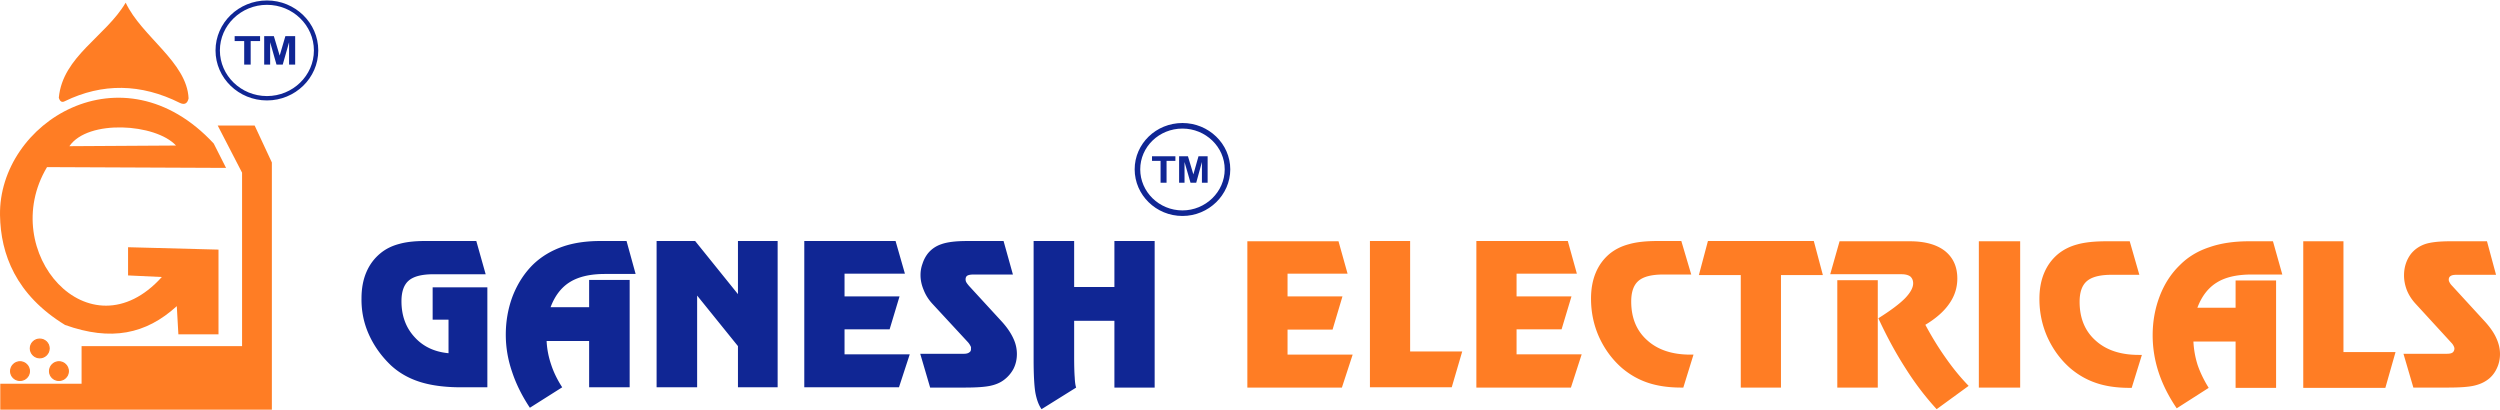 <svg xmlns="http://www.w3.org/2000/svg" width="1888" height="310" fill="none" viewBox="0 0 1888 310"><path fill="#ff7d24" d="M.211 309.4h205.1V122.7l-13-27.9h-27.9l18.4 35.6v131h-121.2v28.4H.211zm48.801-233c28.2-13.7 57.3-13.5 87 1.4q5.1 2.3 6.4-3.5c-1.2-27.4-35.4-46.6-47.5-72.3-15 25.5-47.6 40.6-50.5 71.8q1.3 4.4 4.6 2.6"/><path fill="#ff7d24" stroke="#ff7d24" stroke-miterlimit="100" stroke-width=".9" d="M30.012 256.1c3.9 0 7.1 3.1 7.1 7s-3.2 7.1-7.1 7.1-7.1-3.2-7.1-7.1 3.2-7 7.1-7Zm-14.901 17.1c3.9 0 7.1 3.2 7.1 7.1s-3.2 7-7.1 7-7.1-3.1-7.1-7 3.2-7.1 7.1-7.1Zm29.401 0c3.9 0 7.1 3.2 7.1 7.1s-3.2 7-7.1 7-7.1-3.1-7.1-7 3.2-7.1 7.1-7.1Z"/><path fill="#ff7d24" fill-rule="evenodd" d="M165.011 252.5h-30.3l-1.2-21.3c-23.4 21.3-49.7 26.6-84.4 14.2-37.2-22.8-48.6-53.5-49.1-82.8-1.2-70.1 92.4-128.6 161.4-54.2l9.3 18.4-135.2-.6c-38.1 63.7 31.9 143.8 86.7 83l-25.5-1.2v-21.3l68.3 1.8zm-112.6-142.1 80.501-.5c-15.3-16.6-66.5-20-80.5.5" clip-rule="evenodd"/><path stroke="#102694" stroke-miterlimit="100" stroke-width="3.3" d="M201.612 2c20.4 0 37.1 16.2 37.1 36.1s-16.7 36.1-37.1 36.1c-20.5 0-37.2-16.2-37.2-36.1s16.7-36.1 37.2-36.1Z"/><path fill="#102694" d="M184.411 48.8V31h-7.2v-3.7h19.2V31h-7.1v17.8zm15.1 0V27.3h7.3l4.4 14.7 4.3-14.7h7.4v21.5h-4.6V31.9l-4.8 16.9h-4.7l-4.8-16.9v16.9zm148.638 243.684q-18.197 0-31.041-4.076t-22.05-12.655q-10.704-10.296-16.484-23.166t-5.566-27.241q0-11.154 3.639-19.733t10.704-14.372q5.994-4.933 14.343-7.078 8.35-2.36 21.836-2.145h36.18l7.064 25.096h-39.39q-13.06 0-18.625 4.719-5.566 4.719-5.566 15.658 0 16.302 9.847 27.027 9.634 10.725 25.69 12.226v-25.311h-11.989v-24.452h41.318v75.503zm106.826-110.466h18.196l6.851 24.881h-23.121q-16.483 0-26.331 6.006t-14.772 19.091h29.115v-20.592h30.613v81.08h-30.613v-34.963h-32.112q.428 9.009 3.425 17.803 2.784 8.58 8.349 17.16l-24.404 15.444q-8.992-13.514-13.488-27.242-4.709-13.727-4.709-27.884 0-15.659 5.352-29.601 5.565-13.943 15.413-23.594 9.205-8.794 22.051-13.299 12.844-4.505 30.185-4.29m71.502 41.183v69.283h-30.613V182.018h29.114l32.326 40.111v-40.111h29.971v110.466h-29.971v-31.102zm156.92-16.516h-45.599v17.16h41.531l-7.493 24.881h-34.038v18.876h49.238l-8.135 24.882h-71.502V182.018h68.933zm81.564.644H734.99q-2.998 0-4.496.857-1.284.858-1.284 2.789 0 1.287.642 2.359t2.141 2.789l24.833 27.027q5.566 6.22 8.349 12.226 2.783 5.792 2.783 12.012 0 6.006-2.569 11.154a25.5 25.5 0 0 1-7.493 8.579q-4.068 3.003-10.276 4.29t-19.053 1.287H702.45l-7.493-25.525h32.968q2.783 0 4.068-1.072 1.499-.858 1.284-3.003.214-.858-.428-1.931-.642-1.287-1.713-2.574l-27.188-29.386q-4.281-4.719-6.422-10.296-2.355-5.577-2.355-11.153 0-4.505 1.499-8.58a25 25 0 0 1 3.853-7.508q4.067-5.148 10.49-7.293 6.636-2.36 19.267-2.359h27.616zm46.241-25.311v34.748h30.399v-34.748H872v110.68h-30.399v-50.407h-30.399v27.242q0 10.081.428 15.443.214 5.148 1.07 7.722L786.583 309q-3.212-4.504-4.71-12.655-1.284-8.151-1.285-24.882v-89.445z"/><path fill="#ff7d24" fill-rule="evenodd" d="M1017.68 206.671h-45.323v17.162h41.473l-7.48 25.099h-33.993v18.879h49.173l-8.13 24.885H942V182.215h68.84zM1034.57 182h30.36v83.451h39.33l-7.91 27.031h-61.78zm156.28 24.671h-45.54v17.162h41.47l-7.48 24.885h-33.99v18.879h49.17l-8.12 25.099h-71.41V182H1184zm78.88 86.025c-9.55 0-17.96-1.215-25.22-3.647q-10.905-3.646-19.89-11.37c-7.26-6.435-12.97-14.23-17.1-23.383-3.99-9.011-5.98-18.593-5.98-28.747q0-11.156 3.63-19.736c2.42-5.721 5.99-10.512 10.69-14.373 4.13-3.29 8.98-5.65 14.54-7.08 5.41-1.573 12.68-2.36 21.8-2.36h17.53l7.49 25.314h-21.17q-13.035 0-18.6 4.72c-3.7 3.146-5.56 8.366-5.56 15.66q0 18.45 11.97 29.176c7.99 7.294 18.89 10.941 32.71 10.941h2.36l-7.7 24.885zm75.26 0h-30.36v-84.953h-31.64l6.84-25.743h79.95l6.85 25.743h-31.64zm109.03-47.41c4.98 9.296 10.19 17.734 15.6 25.314q8.13 11.584 17.1 20.809L1462.57 309q-12.825-13.944-23.52-30.892-10.905-16.947-20.52-37.757c9.12-5.72 15.82-10.726 20.09-15.017 4.14-4.29 6.2-8.08 6.2-11.369q0-3.218-2.13-5.149-2.355-1.716-6.63-1.716h-53.88l7.06-24.885h53.02c11.4 0 20.24 2.431 26.51 7.293 6.27 5.006 9.4 11.942 9.4 20.809 0 6.865-1.99 13.158-5.98 18.879-3.99 5.864-10.05 11.227-18.17 16.09m-66.49-33.681h30.57v81.091h-30.57zm106.89-29.39h31.21v110.481h-31.21zm113.95 110.695q-14.535 0-25.23-3.646c-7.27-2.432-13.89-6.222-19.88-11.37q-10.905-9.654-17.1-23.384c-3.99-9.01-5.99-18.592-5.99-28.746 0-7.437 1.21-14.016 3.64-19.737q3.63-8.582 10.68-14.373c4.14-3.29 8.91-5.65 14.33-7.08q8.34-2.36 22.02-2.359h17.53l7.27 25.314h-20.95q-13.05 0-18.6 4.72c-3.71 3.146-5.56 8.366-5.56 15.66q0 18.45 11.97 29.176c7.98 7.293 18.88 10.941 32.71 10.941h2.35l-7.69 24.884zm90-110.695h18.17l7.06 25.099h-23.09c-11.12 0-19.88 2.003-26.3 6.007-6.55 4.005-11.47 10.369-14.75 19.093h28.86V211.82h30.58v81.09h-30.58v-34.967h-31.85a69.8 69.8 0 0 0 3.21 17.805c1.99 5.721 4.77 11.442 8.33 17.162l-24.15 15.447c-6.13-9.01-10.69-18.092-13.69-27.246-2.99-9.153-4.48-18.449-4.48-27.888q0-15.66 5.34-29.604 5.34-13.946 15.39-23.598 8.985-9.01 22.02-13.302c8.55-3.003 18.53-4.504 29.93-4.504m41.05 0h30.36v83.665h39.33l-7.69 27.03h-62zm145.59 25.314h-29.93c-2 0-3.42.286-4.28.858q-1.5.858-1.5 2.789c0 .715.22 1.43.65 2.145.42.858 1.14 1.788 2.13 2.789l24.8 27.03q5.775 6.436 8.34 12.228c1.85 4.005 2.78 8.009 2.78 12.014s-.86 7.723-2.57 11.155q-2.565 5.364-7.26 8.581c-2.85 2.003-6.35 3.433-10.48 4.291s-10.48 1.287-19.03 1.287h-26.08l-7.48-25.529h32.92c1.85 0 3.21-.286 4.06-.858q1.5-1.072 1.5-3.218c0-.429-.21-1.072-.64-1.93q-.645-1.287-1.71-2.36l-27.15-29.605q-4.275-4.719-6.42-10.083-2.13-5.577-2.13-11.155c0-3.003.42-5.864 1.28-8.581a24.9 24.9 0 0 1 3.85-7.509c2.71-3.432 6.27-5.935 10.69-7.508q6.405-2.145 19.02-2.145h27.8z" clip-rule="evenodd"/><path stroke="#102694" stroke-miterlimit="100" stroke-width="4.2" d="M893 95c18.604 0 34 14.738 34 32.893S911.604 161 893 161c-18.818 0-34-14.952-34-33.107S874.182 95 893 95Z"/><path fill="#102694" d="M876.462 138v-16.522H870V118h17.662v3.478h-6.677V138zm14 0v-20h6.676l4.093 13.696L905.108 118H912v20h-4.308v-15.652L903.385 138h-4.308l-4.523-15.652V138z"/></svg>